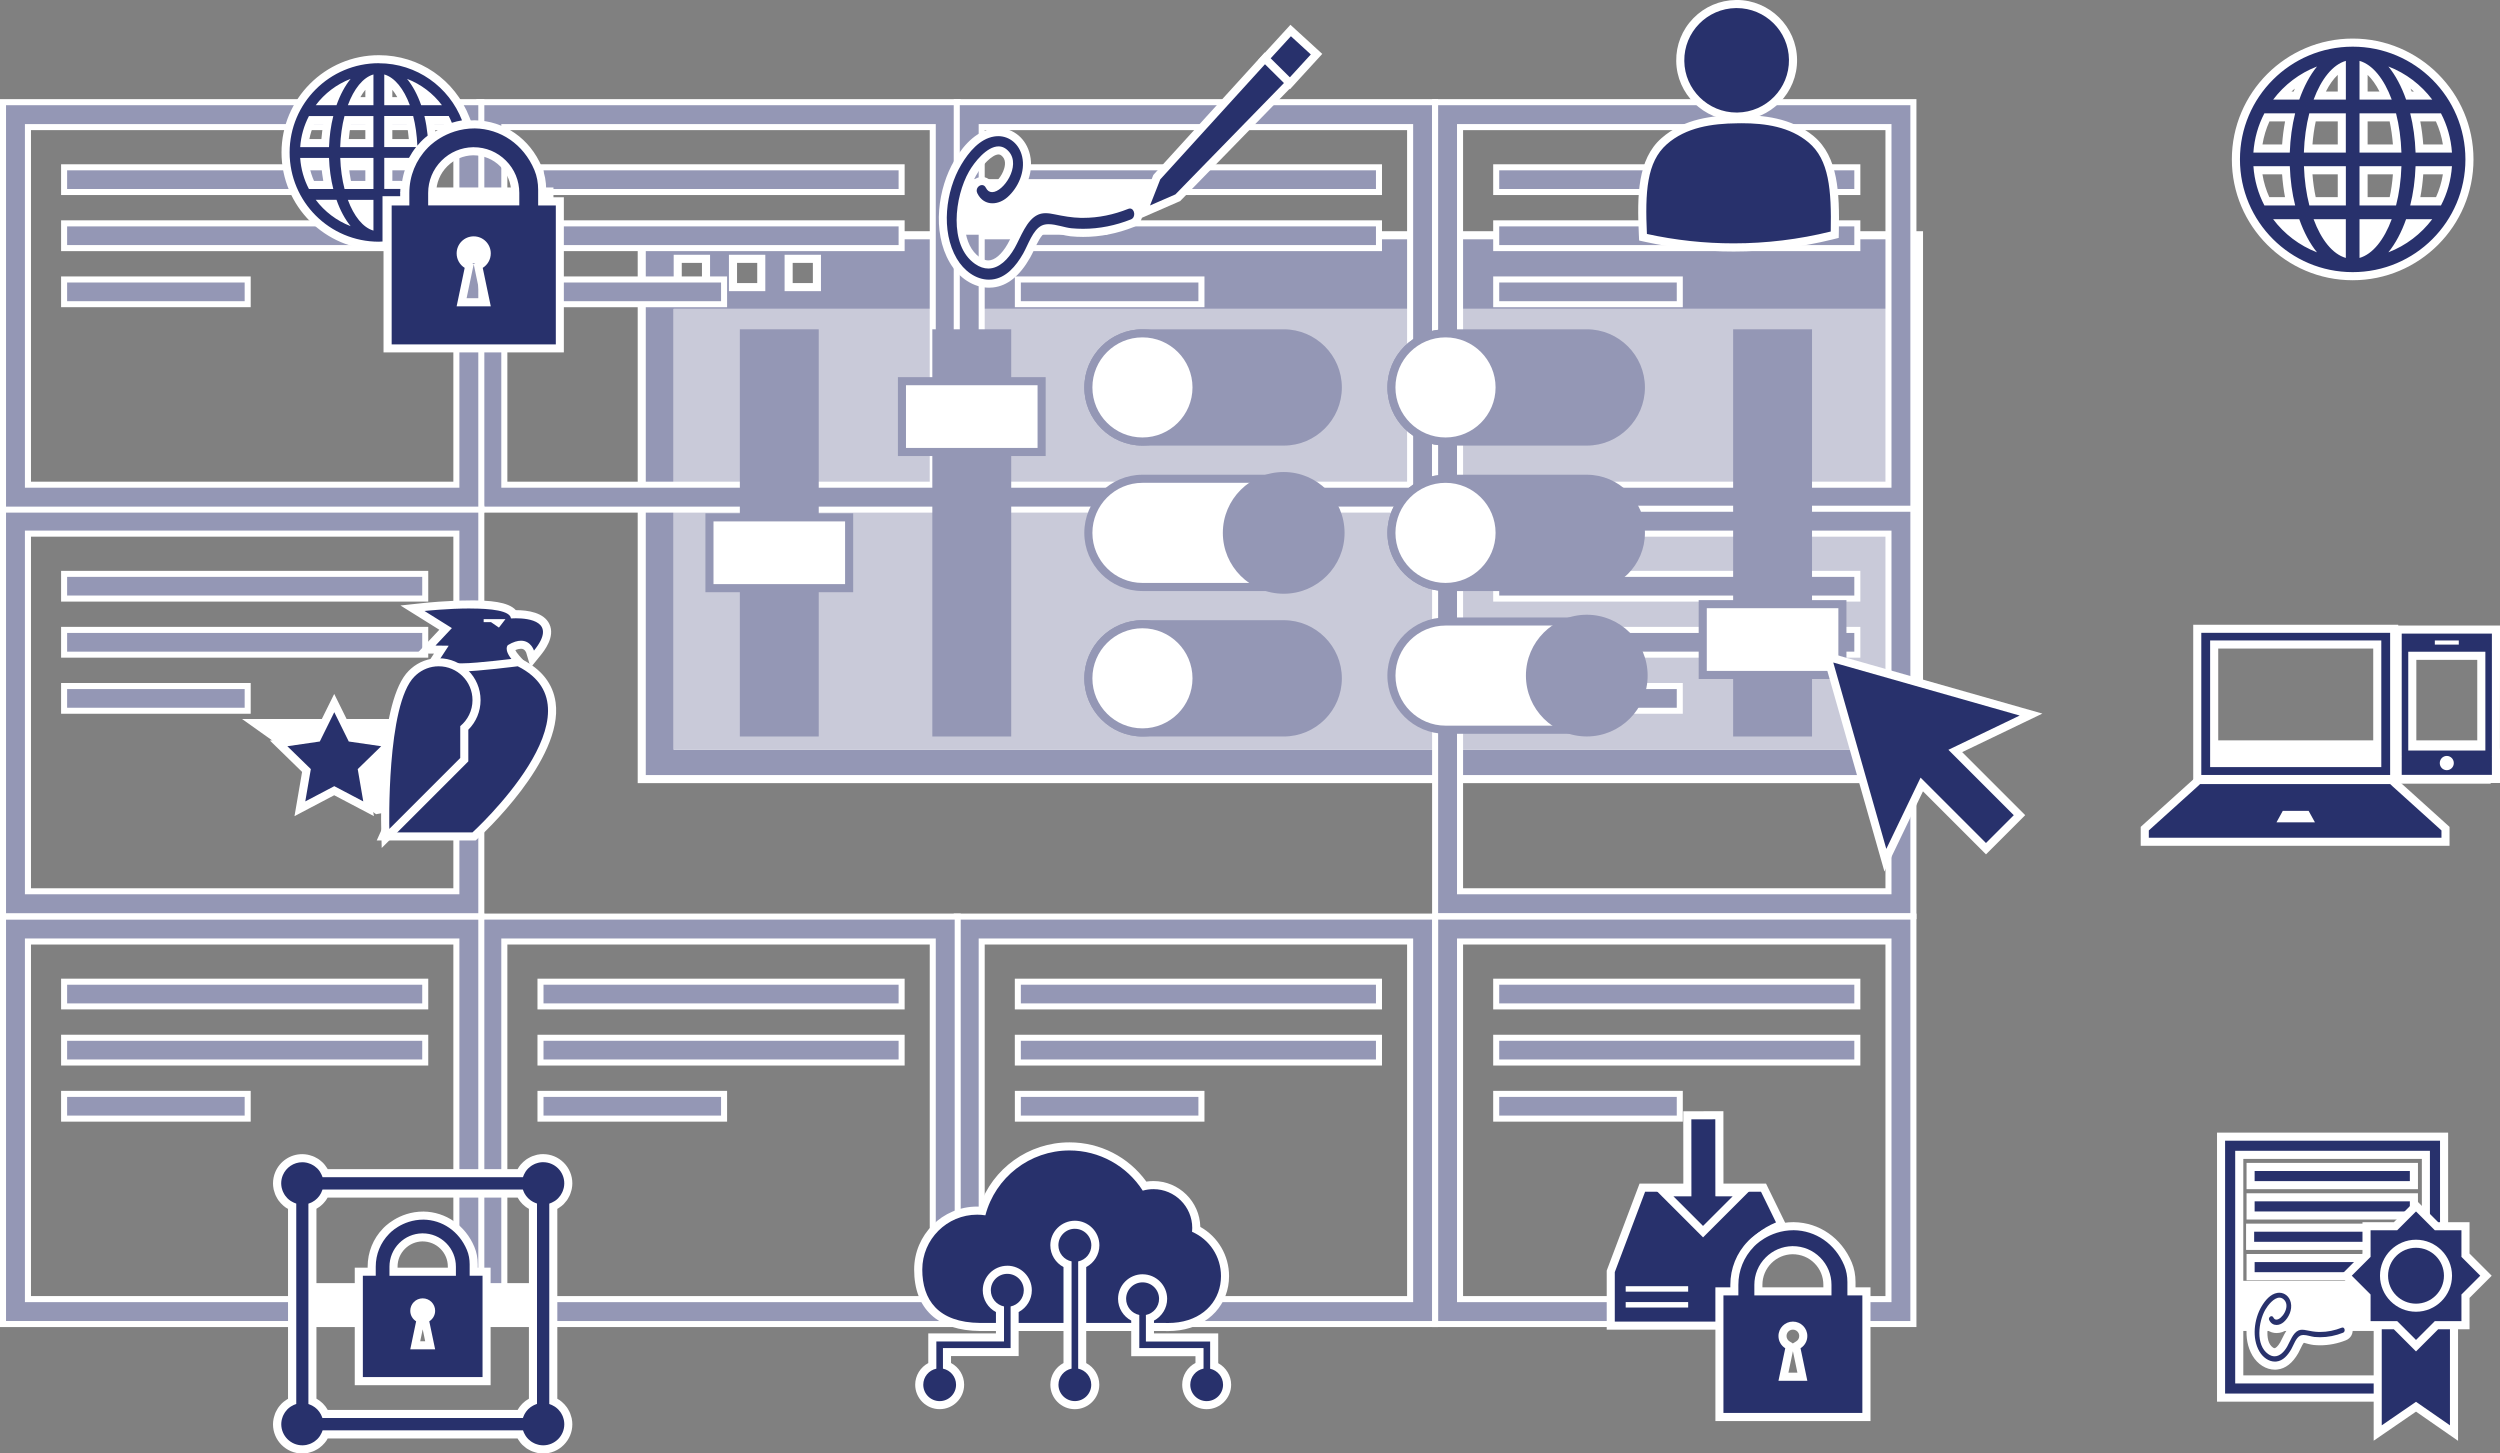 <?xml version="1.0" encoding="UTF-8"?>
<svg id="Layer_1" data-name="Layer 1" xmlns="http://www.w3.org/2000/svg" width="78.371" height="45.562" version="1.1" viewBox="0 0 78.371 45.562">
  <rect x="0" y="0" width="78.371" height="45.562" fill="#808080" stroke="none"/>
  <defs>
    <style>
      .cls-1 {
        fill: #9497b5;
      }

      .cls-1, .cls-2, .cls-3, .cls-4 {
        stroke-width: 0px;
      }

      .cls-2 {
        fill: #28316c;
      }

      .cls-3 {
        fill: #fff;
      }

      .cls-4 {
        fill: #c9cad9;
      }
    </style>
  </defs>
  <g>
    <path class="cls-1" d="M20.117,24.424V7.375h40.04v17.049H20.117ZM59.029,23.377v-13.566H21.246v13.566h37.783ZM25.609,9v-.886h-.886v.886h.886ZM23.864,9v-.886h-.886v.886h.886ZM22.132,9v-.886h-.886v.886h.886Z"/>
    <path class="cls-3" d="M60.03,7.502v16.795H20.244V7.502h39.786M24.596,9.127h1.14v-1.14h-1.14v1.14M22.851,9.127h1.14v-1.14h-1.14v1.14M21.119,9.127h1.14v-1.14h-1.14v1.14M21.119,23.504h38.037v-13.821H21.119v13.821M60.284,7.248H19.991v17.302h40.293V7.248h0ZM24.849,8.241h.633v.633h-.633v-.633h0ZM23.105,8.241h.633v.633h-.633v-.633h0ZM21.372,8.241h.633v.633h-.633v-.633h0ZM21.372,9.937h37.53v13.314H21.372v-13.314h0Z"/>
  </g>
  <g>
    <rect class="cls-4" x="21.246" y="9.81" width="37.783" height="13.566"/>
    <path class="cls-4" d="M58.902,9.937v13.314H21.372v-13.314h37.53M59.156,9.683H21.119v13.821h38.037v-13.821h0Z"/>
  </g>
  <g>
    <g>
      <g>
        <rect class="cls-1" x="16.943" y="5.244" width="11.321" height=".775"/>
        <path class="cls-3" d="M28.17,5.339v.586h-11.132v-.586h11.132M28.359,5.15h-11.51v.964h11.51v-.964h0Z"/>
      </g>
      <g>
        <rect class="cls-1" x="16.943" y="7.002" width="11.321" height=".775"/>
        <path class="cls-3" d="M28.17,7.097v.586h-11.132v-.586h11.132M28.359,6.907h-11.51v.965h11.51v-.965h0Z"/>
      </g>
      <g>
        <rect class="cls-1" x="16.943" y="8.761" width="5.756" height=".775"/>
        <path class="cls-3" d="M22.604,8.856v.586h-5.566v-.586h5.566M22.793,8.666h-5.944v.965h5.944v-.965h0Z"/>
      </g>
      <g>
        <path class="cls-1" d="M15.029,15.976V3.203h14.993v12.773h-14.993ZM29.241,15.195V3.984h-13.431v11.211h13.431Z"/>
        <path class="cls-3" d="M29.928,3.298v12.584h-14.804V3.298h14.804M15.715,15.289h13.62V3.89h-13.62v11.4M30.117,3.108h-15.183v12.962h15.183V3.108h0ZM15.905,4.079h13.241v11.021h-13.241V4.079h0Z"/>
      </g>
    </g>
    <g>
      <g>
        <rect class="cls-1" x="31.908" y="5.244" width="11.321" height=".775"/>
        <path class="cls-3" d="M43.134,5.339v.586h-11.132v-.586h11.132M43.323,5.15h-11.51v.964h11.51v-.964h0Z"/>
      </g>
      <g>
        <rect class="cls-1" x="31.908" y="7.002" width="11.321" height=".775"/>
        <path class="cls-3" d="M43.134,7.097v.586h-11.132v-.586h11.132M43.323,6.907h-11.51v.965h11.51v-.965h0Z"/>
      </g>
      <g>
        <rect class="cls-1" x="31.908" y="8.761" width="5.755" height=".775"/>
        <path class="cls-3" d="M37.568,8.856v.586h-5.566v-.586h5.566M37.758,8.666h-5.944v.964h5.944v-.964h0Z"/>
      </g>
      <g>
        <path class="cls-1" d="M29.993,15.976V3.203h14.993v12.773h-14.993ZM44.205,15.195V3.984h-13.431v11.211h13.431Z"/>
        <path class="cls-3" d="M44.892,3.298v12.584h-14.804V3.298h14.804M30.68,15.289h13.62V3.89h-13.62v11.4M45.081,3.108h-15.183v12.962h15.183V3.108h0ZM30.869,4.079h13.241v11.021h-13.241V4.079h0Z"/>
      </g>
    </g>
    <g>
      <g>
        <rect class="cls-1" x="46.903" y="5.244" width="11.321" height=".775"/>
        <path class="cls-3" d="M58.13,5.339v.586h-11.132v-.586h11.132M58.319,5.15h-11.51v.964h11.51v-.964h0Z"/>
      </g>
      <g>
        <rect class="cls-1" x="46.903" y="7.002" width="11.321" height=".775"/>
        <path class="cls-3" d="M58.13,7.097v.586h-11.132v-.586h11.132M58.319,6.907h-11.51v.965h11.51v-.965h0Z"/>
      </g>
      <g>
        <rect class="cls-1" x="46.903" y="8.761" width="5.756" height=".775"/>
        <path class="cls-3" d="M52.564,8.856v.586h-5.566v-.586h5.566M52.753,8.666h-5.944v.965h5.944v-.965h0Z"/>
      </g>
      <g>
        <path class="cls-1" d="M44.988,15.976V3.203h14.994v12.773h-14.994ZM59.201,15.195V3.984h-13.431v11.211h13.431Z"/>
        <path class="cls-3" d="M59.887,3.298v12.584h-14.804V3.298h14.804M45.675,15.289h13.62V3.89h-13.62v11.4M60.077,3.108h-15.183v12.962h15.183V3.108h0ZM45.865,4.079h13.241v11.021h-13.241V4.079h0Z"/>
      </g>
    </g>
    <g>
      <g>
        <rect class="cls-1" x="46.903" y="17.989" width="11.321" height=".775"/>
        <path class="cls-3" d="M58.13,18.084v.586h-11.132v-.586h11.132M58.319,17.895h-11.51v.964h11.51v-.964h0Z"/>
      </g>
      <g>
        <rect class="cls-1" x="46.903" y="19.747" width="11.321" height=".775"/>
        <path class="cls-3" d="M58.13,19.842v.586h-11.132v-.586h11.132M58.319,19.652h-11.51v.965h11.51v-.965h0Z"/>
      </g>
      <g>
        <rect class="cls-1" x="46.903" y="21.506" width="5.756" height=".775"/>
        <path class="cls-3" d="M52.564,21.601v.586h-5.566v-.586h5.566M52.753,21.411h-5.944v.964h5.944v-.964h0Z"/>
      </g>
      <g>
        <path class="cls-1" d="M44.988,28.721v-12.773h14.994v12.773h-14.994ZM59.201,27.939v-11.21h-13.431v11.21h13.431Z"/>
        <path class="cls-3" d="M59.887,16.043v12.584h-14.804v-12.584h14.804M45.675,28.034h13.62v-11.4h-13.62v11.4M60.077,15.853h-15.183v12.962h15.183v-12.962h0ZM45.865,16.824h13.241v11.021h-13.241v-11.021h0Z"/>
      </g>
    </g>
    <g>
      <g>
        <rect class="cls-1" x="46.903" y="30.775" width="11.321" height=".774"/>
        <path class="cls-3" d="M58.13,30.869v.586h-11.132v-.586h11.132M58.319,30.68h-11.51v.964h11.51v-.964h0Z"/>
      </g>
      <g>
        <rect class="cls-1" x="46.903" y="32.532" width="11.321" height=".775"/>
        <path class="cls-3" d="M58.13,32.627v.586h-11.132v-.586h11.132M58.319,32.438h-11.51v.965h11.51v-.965h0Z"/>
      </g>
      <g>
        <rect class="cls-1" x="46.903" y="34.291" width="5.756" height=".775"/>
        <path class="cls-3" d="M52.564,34.386v.586h-5.566v-.586h5.566M52.753,34.197h-5.944v.965h5.944v-.965h0Z"/>
      </g>
      <g>
        <path class="cls-1" d="M44.988,41.507v-12.773h14.994v12.773h-14.994ZM59.201,40.725v-11.21h-13.431v11.21h13.431Z"/>
        <path class="cls-3" d="M59.887,28.828v12.584h-14.804v-12.584h14.804M45.675,40.82h13.62v-11.4h-13.62v11.4M60.077,28.639h-15.183v12.962h15.183v-12.962h0ZM45.865,29.609h13.241v11.021h-13.241v-11.021h0Z"/>
      </g>
    </g>
    <g>
      <g>
        <rect class="cls-1" x="31.908" y="30.775" width="11.321" height=".774"/>
        <path class="cls-3" d="M43.134,30.869v.586h-11.132v-.586h11.132M43.323,30.68h-11.51v.964h11.51v-.964h0Z"/>
      </g>
      <g>
        <rect class="cls-1" x="31.908" y="32.532" width="11.321" height=".775"/>
        <path class="cls-3" d="M43.134,32.627v.586h-11.132v-.586h11.132M43.323,32.438h-11.51v.965h11.51v-.965h0Z"/>
      </g>
      <g>
        <rect class="cls-1" x="31.908" y="34.291" width="5.755" height=".775"/>
        <path class="cls-3" d="M37.568,34.386v.586h-5.566v-.586h5.566M37.758,34.197h-5.944v.965h5.944v-.965h0Z"/>
      </g>
      <g>
        <path class="cls-1" d="M29.993,41.507v-12.773h14.993v12.773h-14.993ZM44.205,40.725v-11.21h-13.431v11.21h13.431Z"/>
        <path class="cls-3" d="M44.892,28.828v12.584h-14.804v-12.584h14.804M30.68,40.82h13.62v-11.4h-13.62v11.4M45.081,28.639h-15.183v12.962h15.183v-12.962h0ZM30.869,29.609h13.241v11.021h-13.241v-11.021h0Z"/>
      </g>
    </g>
    <g>
      <g>
        <rect class="cls-1" x="16.943" y="30.775" width="11.321" height=".774"/>
        <path class="cls-3" d="M28.17,30.869v.586h-11.132v-.586h11.132M28.359,30.68h-11.51v.964h11.51v-.964h0Z"/>
      </g>
      <g>
        <rect class="cls-1" x="16.943" y="32.532" width="11.321" height=".775"/>
        <path class="cls-3" d="M28.17,32.627v.586h-11.132v-.586h11.132M28.359,32.438h-11.51v.965h11.51v-.965h0Z"/>
      </g>
      <g>
        <rect class="cls-1" x="16.943" y="34.291" width="5.756" height=".775"/>
        <path class="cls-3" d="M22.604,34.386v.586h-5.566v-.586h5.566M22.793,34.197h-5.944v.965h5.944v-.965h0Z"/>
      </g>
      <g>
        <path class="cls-1" d="M15.029,41.507v-12.773h14.993v12.773h-14.993ZM29.241,40.725v-11.21h-13.431v11.21h13.431Z"/>
        <path class="cls-3" d="M29.928,28.828v12.584h-14.804v-12.584h14.804M15.715,40.82h13.62v-11.4h-13.62v11.4M30.117,28.639h-15.183v12.962h15.183v-12.962h0ZM15.905,29.609h13.241v11.021h-13.241v-11.021h0Z"/>
      </g>
    </g>
    <g>
      <g>
        <rect class="cls-1" x="2.009" y="30.775" width="11.321" height=".774"/>
        <path class="cls-3" d="M13.236,30.869v.586H2.104v-.586h11.132M13.425,30.68H1.915v.964h11.51v-.964h0Z"/>
      </g>
      <g>
        <rect class="cls-1" x="2.009" y="32.532" width="11.321" height=".775"/>
        <path class="cls-3" d="M13.236,32.627v.586H2.104v-.586h11.132M13.425,32.438H1.915v.965h11.51v-.965h0Z"/>
      </g>
      <g>
        <rect class="cls-1" x="2.009" y="34.291" width="5.756" height=".775"/>
        <path class="cls-3" d="M7.67,34.386v.586H2.104v-.586h5.566M7.859,34.197H1.915v.965h5.944v-.965h0Z"/>
      </g>
      <g>
        <path class="cls-1" d="M.094,41.507v-12.773h14.994v12.773H.094ZM14.306,40.725v-11.21H.877v11.21h13.43Z"/>
        <path class="cls-3" d="M14.994,28.828v12.584H.189v-12.584h14.804M.781,40.82h13.62v-11.4H.781v11.4M15.183,28.639H0v12.962h15.183v-12.962h0ZM.971,29.609h13.241v11.021H.971v-11.021h0Z"/>
      </g>
    </g>
    <g>
      <g>
        <rect class="cls-1" x="2.009" y="17.989" width="11.321" height=".775"/>
        <path class="cls-3" d="M13.236,18.084v.586H2.104v-.586h11.132M13.425,17.895H1.915v.964h11.51v-.964h0Z"/>
      </g>
      <g>
        <rect class="cls-1" x="2.009" y="19.747" width="11.321" height=".775"/>
        <path class="cls-3" d="M13.236,19.842v.586H2.104v-.586h11.132M13.425,19.652H1.915v.965h11.51v-.965h0Z"/>
      </g>
      <g>
        <rect class="cls-1" x="2.009" y="21.506" width="5.756" height=".775"/>
        <path class="cls-3" d="M7.67,21.601v.586H2.104v-.586h5.566M7.859,21.411H1.915v.964h5.944v-.964h0Z"/>
      </g>
      <g>
        <path class="cls-1" d="M.094,28.721v-12.773h14.994v12.773H.094ZM14.306,27.939v-11.21H.877v11.21h13.43Z"/>
        <path class="cls-3" d="M14.994,16.043v12.584H.189v-12.584h14.804M.781,28.034h13.62v-11.4H.781v11.4M15.183,15.853H0v12.962h15.183v-12.962h0ZM.971,16.824h13.241v11.021H.971v-11.021h0Z"/>
      </g>
    </g>
    <g>
      <g>
        <rect class="cls-1" x="2.009" y="5.244" width="11.321" height=".775"/>
        <path class="cls-3" d="M13.236,5.339v.586H2.104v-.586h11.132M13.425,5.15H1.915v.964h11.51v-.964h0Z"/>
      </g>
      <g>
        <rect class="cls-1" x="2.009" y="7.002" width="11.321" height=".775"/>
        <path class="cls-3" d="M13.236,7.097v.586H2.104v-.586h11.132M13.425,6.907H1.915v.965h11.51v-.965h0Z"/>
      </g>
      <g>
        <rect class="cls-1" x="2.009" y="8.761" width="5.756" height=".775"/>
        <path class="cls-3" d="M7.67,8.856v.586H2.104v-.586h5.566M7.859,8.666H1.915v.964h5.944v-.964h0Z"/>
      </g>
      <g>
        <path class="cls-1" d="M.094,15.976V3.203h14.994v12.773H.094ZM14.306,15.195V3.984H.877v11.211h13.43Z"/>
        <path class="cls-3" d="M14.994,3.298v12.584H.189V3.298h14.804M.781,15.289h13.62V3.89H.781v11.4M15.183,3.108H0v12.962h15.183V3.108h0ZM.971,4.079h13.241v11.021H.971V4.079h0Z"/>
      </g>
    </g>
  </g>
  <path class="cls-1" d="M2.726,20.798"/>
  <path class="cls-1" d="M11.263,34.902"/>
  <polygon class="cls-3" points="72.718 8.244 75.641 8.037 76.95 6.186 70.593 6.186 72.718 8.244"/>
  <rect class="cls-3" x="69.353" y="23.209" width="8.726" height="1.358"/>
  <rect class="cls-3" x="70.098" y="40.151" width="6.421" height="1.572"/>
  <rect class="cls-3" x="9.796" y="40.224" width="7.262" height="1.293"/>
  <polygon class="cls-3" points="30.08 7.359 34.7 7.359 36.918 5.616 30.08 5.616 30.08 7.359"/>
  <polygon class="cls-3" points="13.036 8.244 17.35 8.244 17.35 5.876 9.775 5.876 13.036 8.244"/>
  <polygon class="cls-3" points="11.789 25.524 15.162 24.907 15.162 22.54 7.588 22.54 11.789 25.524"/>
  <g>
    <g>
      <g>
        <rect class="cls-1" x="29.354" y="10.449" width="2.22" height="12.512"/>
        <path class="cls-1" d="M31.447,10.576v12.258h-1.966v-12.258h1.966M31.7,10.323h-2.473v12.765h2.473v-12.765h0Z"/>
      </g>
      <g>
        <rect class="cls-3" x="28.274" y="11.949" width="4.379" height="2.22"/>
        <path class="cls-1" d="M32.526,12.076v1.966h-4.125v-1.966h4.125M32.78,11.823h-4.632v2.473h4.632v-2.473h0Z"/>
      </g>
    </g>
    <g>
      <g>
        <rect class="cls-1" x="54.458" y="10.449" width="2.22" height="12.512"/>
        <path class="cls-1" d="M56.55,10.576v12.258h-1.966v-12.258h1.966M56.804,10.323h-2.473v12.765h2.473v-12.765h0Z"/>
      </g>
      <g>
        <rect class="cls-3" x="53.378" y="18.939" width="4.379" height="2.22"/>
        <path class="cls-1" d="M57.63,19.066v1.966h-4.125v-1.966h4.125M57.883,18.813h-4.632v2.473h4.632v-2.473h0Z"/>
      </g>
    </g>
    <g>
      <g>
        <rect class="cls-1" x="23.32" y="10.449" width="2.22" height="12.512"/>
        <path class="cls-1" d="M25.413,10.576v12.258h-1.966v-12.258h1.966M25.666,10.323h-2.473v12.765h2.473v-12.765h0Z"/>
      </g>
      <g>
        <rect class="cls-3" x="22.24" y="16.219" width="4.379" height="2.22"/>
        <path class="cls-1" d="M26.492,16.345v1.966h-4.125v-1.966h4.125M26.746,16.092h-4.632v2.473h4.632v-2.473h0Z"/>
      </g>
    </g>
    <g>
      <g>
        <g>
          <path class="cls-1" d="M35.814,13.843c-.936,0-1.696-.761-1.696-1.696s.761-1.697,1.696-1.697h4.428c.936,0,1.696.762,1.696,1.697s-.761,1.696-1.696,1.696h-4.428Z"/>
          <path class="cls-1" d="M40.242,10.576c.867,0,1.569.703,1.569,1.569s-.703,1.569-1.569,1.569h-4.428c-.867,0-1.569-.703-1.569-1.569s.703-1.569,1.569-1.569h4.428M40.242,10.323h-4.428c-1.005,0-1.823.818-1.823,1.823s.818,1.823,1.823,1.823h4.428c1.005,0,1.823-.818,1.823-1.823s-.818-1.823-1.823-1.823h0Z"/>
        </g>
        <g>
          <path class="cls-3" d="M35.814,13.843c-.936,0-1.696-.761-1.696-1.696s.761-1.697,1.696-1.697,1.696.762,1.696,1.697-.761,1.696-1.696,1.696Z"/>
          <path class="cls-1" d="M35.814,10.576c.867,0,1.569.703,1.569,1.569s-.703,1.569-1.569,1.569-1.569-.703-1.569-1.569.703-1.569,1.569-1.569M35.814,10.323c-1.005,0-1.823.818-1.823,1.823s.818,1.823,1.823,1.823,1.823-.818,1.823-1.823-.818-1.823-1.823-1.823h0Z"/>
        </g>
      </g>
      <g>
        <g>
          <path class="cls-1" d="M35.814,22.961c-.936,0-1.696-.761-1.696-1.696s.761-1.696,1.696-1.696h4.428c.936,0,1.696.761,1.696,1.696s-.761,1.696-1.696,1.696h-4.428Z"/>
          <path class="cls-1" d="M40.242,19.695c.867,0,1.569.703,1.569,1.569s-.703,1.569-1.569,1.569h-4.428c-.867,0-1.569-.703-1.569-1.569s.703-1.569,1.569-1.569h4.428M40.242,19.442h-4.428c-1.005,0-1.823.818-1.823,1.823s.818,1.823,1.823,1.823h4.428c1.005,0,1.823-.818,1.823-1.823s-.818-1.823-1.823-1.823h0Z"/>
        </g>
        <g>
          <circle class="cls-3" cx="35.814" cy="21.264" r="1.696"/>
          <path class="cls-1" d="M35.814,19.695c.867,0,1.569.703,1.569,1.569s-.703,1.569-1.569,1.569-1.569-.703-1.569-1.569.703-1.569,1.569-1.569M35.814,19.442c-1.005,0-1.823.818-1.823,1.823s.818,1.823,1.823,1.823,1.823-.818,1.823-1.823-.818-1.823-1.823-1.823h0Z"/>
        </g>
      </g>
      <g>
        <g>
          <path class="cls-3" d="M35.814,18.401c-.936,0-1.696-.761-1.696-1.696s.761-1.696,1.696-1.696h4.428c.936,0,1.696.761,1.696,1.696s-.761,1.696-1.696,1.696h-4.428Z"/>
          <path class="cls-1" d="M40.242,15.136c.867,0,1.569.703,1.569,1.569s-.703,1.569-1.569,1.569h-4.428c-.867,0-1.569-.703-1.569-1.569s.703-1.569,1.569-1.569h4.428M40.242,14.882h-4.428c-1.005,0-1.823.818-1.823,1.823s.818,1.823,1.823,1.823h4.428c1.005,0,1.823-.818,1.823-1.823s-.818-1.823-1.823-1.823h0Z"/>
        </g>
        <g>
          <path class="cls-1" d="M40.242,18.487c-.982,0-1.781-.8-1.781-1.782s.799-1.781,1.781-1.781,1.781.799,1.781,1.781-.799,1.782-1.781,1.782Z"/>
          <path class="cls-1" d="M40.242,15.051c.914,0,1.655.741,1.655,1.655s-.741,1.655-1.655,1.655-1.655-.741-1.655-1.655.741-1.655,1.655-1.655M40.242,14.797c-1.052,0-1.908.856-1.908,1.908s.856,1.908,1.908,1.908,1.908-.856,1.908-1.908-.856-1.908-1.908-1.908h0Z"/>
        </g>
      </g>
    </g>
    <g>
      <g>
        <g>
          <path class="cls-1" d="M45.314,13.843c-.936,0-1.696-.761-1.696-1.696s.761-1.697,1.696-1.697h4.429c.936,0,1.696.762,1.696,1.697s-.761,1.696-1.696,1.696h-4.429Z"/>
          <path class="cls-1" d="M49.743,10.576c.867,0,1.569.703,1.569,1.569s-.703,1.569-1.569,1.569h-4.428c-.867,0-1.569-.703-1.569-1.569s.703-1.569,1.569-1.569h4.428M49.743,10.323h-4.428c-1.005,0-1.823.818-1.823,1.823s.818,1.823,1.823,1.823h4.428c1.005,0,1.823-.818,1.823-1.823s-.818-1.823-1.823-1.823h0Z"/>
        </g>
        <g>
          <path class="cls-3" d="M45.314,13.843c-.936,0-1.696-.761-1.696-1.696s.761-1.697,1.696-1.697,1.697.762,1.697,1.697-.762,1.696-1.697,1.696Z"/>
          <path class="cls-1" d="M45.315,10.576c.867,0,1.569.703,1.569,1.569s-.703,1.569-1.569,1.569-1.57-.703-1.57-1.569.703-1.569,1.57-1.569M45.315,10.323c-1.005,0-1.823.818-1.823,1.823s.818,1.823,1.823,1.823,1.823-.818,1.823-1.823-.818-1.823-1.823-1.823h0Z"/>
        </g>
      </g>
      <g>
        <g>
          <path class="cls-1" d="M45.314,18.401c-.936,0-1.696-.761-1.696-1.696s.761-1.696,1.696-1.696h4.429c.936,0,1.696.761,1.696,1.696s-.761,1.696-1.696,1.696h-4.429Z"/>
          <path class="cls-1" d="M49.743,15.136c.867,0,1.569.703,1.569,1.569s-.703,1.569-1.569,1.569h-4.428c-.867,0-1.569-.703-1.569-1.569s.703-1.569,1.569-1.569h4.428M49.743,14.882h-4.428c-1.005,0-1.823.818-1.823,1.823s.818,1.823,1.823,1.823h4.428c1.005,0,1.823-.818,1.823-1.823s-.818-1.823-1.823-1.823h0Z"/>
        </g>
        <g>
          <path class="cls-3" d="M45.314,18.401c-.936,0-1.696-.761-1.696-1.696s.761-1.696,1.696-1.696,1.697.761,1.697,1.696-.762,1.696-1.697,1.696Z"/>
          <path class="cls-1" d="M45.315,15.136c.867,0,1.569.703,1.569,1.569s-.703,1.569-1.569,1.569-1.57-.703-1.57-1.569.703-1.569,1.57-1.569M45.315,14.882c-1.005,0-1.823.818-1.823,1.823s.818,1.823,1.823,1.823,1.823-.818,1.823-1.823-.818-1.823-1.823-1.823h0Z"/>
        </g>
      </g>
      <g>
        <g>
          <path class="cls-3" d="M45.314,22.876c-.936,0-1.696-.761-1.696-1.696s.761-1.696,1.696-1.696h4.429c.936,0,1.696.761,1.696,1.696s-.761,1.696-1.696,1.696h-4.429Z"/>
          <path class="cls-1" d="M49.743,19.61c.867,0,1.569.703,1.569,1.569s-.703,1.569-1.569,1.569h-4.428c-.867,0-1.569-.703-1.569-1.569s.703-1.569,1.569-1.569h4.428M49.743,19.357h-4.428c-1.005,0-1.823.818-1.823,1.823s.818,1.823,1.823,1.823h4.428c1.005,0,1.823-.818,1.823-1.823s-.818-1.823-1.823-1.823h0Z"/>
        </g>
        <g>
          <path class="cls-1" d="M49.743,22.961c-.982,0-1.782-.799-1.782-1.781s.8-1.781,1.782-1.781,1.781.799,1.781,1.781-.799,1.781-1.781,1.781Z"/>
          <path class="cls-1" d="M49.743,19.525c.914,0,1.655.741,1.655,1.655s-.741,1.655-1.655,1.655-1.655-.741-1.655-1.655.741-1.655,1.655-1.655M49.743,19.271c-1.052,0-1.908.856-1.908,1.908s.856,1.908,1.908,1.908,1.908-.856,1.908-1.908-.856-1.908-1.908-1.908h0Z"/>
        </g>
      </g>
    </g>
    <g>
      <polygon class="cls-2" points="57.288 20.584 63.671 22.4 61.295 23.541 63.307 25.553 62.258 26.604 60.246 24.591 59.104 26.966 57.288 20.584"/>
      <path class="cls-3" d="M57.473,20.769l5.841,1.662-2.235,1.074,2.05,2.05-.433.433-.006.006-.433.433-2.05-2.05-1.074,2.235-1.662-5.841M57.104,20.4l.125.438,1.662,5.841.183.643.289-.602.919-1.913,1.797,1.797.179.179.179-.179.433-.433.438-.438.179-.179-.179-.179-1.797-1.797,1.913-.919.602-.289-.643-.183-5.841-1.662-.438-.125h0Z"/>
    </g>
  </g>
  <g>
    <g>
      <g>
        <path class="cls-2" d="M50.493,41.556v-1.678l.991-2.647h3.799l.565,1.156-.126.051c-.455.186-.708.465-.71.468-.271.277-.452.62-.532.999-.03.146-.046.29-.046.43v.127l-.127.067h-.389v1.027h-3.426Z"/>
        <path class="cls-3" d="M55.204,37.358l.471.963c-.473.193-.743.485-.759.503-.283.291-.475.657-.559,1.055-.031.148-.049.301-.049.456v.068h-.516v1.027h-3.171v-1.551l.951-2.521h3.632M50.963,40.492h1.958v-.171h-1.958v.171M50.963,40.988h1.958v-.171h-1.958v.171M55.362,37.104h-3.965l-.062.164-.951,2.521-.016.043v1.851h3.678v-1.027h.516v-.321c0-.131.015-.267.043-.403.075-.355.245-.676.493-.93.01-.011.25-.272.673-.445l.251-.102-.119-.244-.471-.963-.069-.142h0Z"/>
      </g>
      <g>
        <polygon class="cls-2" points="52.154 37.376 52.897 37.376 52.895 34.964 53.899 34.961 53.901 37.376 54.62 37.378 53.387 38.609 52.154 37.376"/>
        <path class="cls-3" d="M53.772,35.088l.002,2.414.541.002-.928.927-.928-.928h.564s-.002-2.413-.002-2.413l.751-.002M54.026,34.834h-.254s-.751.003-.751.003h-.253s0,.254,0,.254l.002,2.159h-.31s-.612,0-.612,0l.433.433.928.928.179.179.179-.179.928-.927.431-.431-.609-.002h-.289s-.002-2.162-.002-2.162v-.254h0Z"/>
      </g>
      <g>
        <path class="cls-2" d="M53.9,44.422v-3.94h.469v-.204c0-.481.185-.937.521-1.281.016-.019.501-.558,1.342-.558.747.012,1.398.465,1.7,1.183.072.172.109.364.109.571v.289h.468v3.94h-4.608ZM56.501,43.158l-.199-.953.075-.047c.097-.061.153-.163.153-.276,0-.18-.146-.325-.325-.325s-.326.146-.326.325c0,.112.058.216.153.276l.074.047-.198.953h.593ZM57.287,40.481v-.204c0-.29-.112-.563-.317-.768-.204-.205-.477-.317-.766-.317l-.02-.128.002.127c-.28.005-.545.118-.745.318-.206.204-.318.477-.318.768v.204h2.164Z"/>
        <path class="cls-3" d="M56.232,38.565c.679.011,1.292.415,1.582,1.104.069.165.099.344.099.523v.416h.469v3.686h-4.355v-3.686h.468v-.331c0-.449.172-.872.485-1.194,0,0,.458-.518,1.251-.518M54.996,40.608h2.418v-.331c0-.324-.125-.628-.355-.857-.229-.229-.532-.355-.856-.355h-.002c-.005,0-.011,0-.017,0-.315.006-.61.132-.833.355-.229.229-.355.534-.355.858v.331M55.752,43.285h.905l-.213-1.02c.128-.08.213-.221.213-.383,0-.25-.203-.452-.452-.452s-.453.202-.453.452c0,.162.085.304.213.383l-.213,1.02M56.234,38.312h-.002c-.897,0-1.42.579-1.441.604-.351.36-.548.847-.548,1.362v.078h-.468v4.193h4.862v-4.193h-.469v-.163c0-.224-.04-.433-.119-.621-.322-.764-1.016-1.247-1.812-1.259h-.002ZM55.249,40.355v-.078c0-.256.1-.497.281-.678.176-.176.41-.276.659-.281.269,0,.51.1.69.281.181.181.281.422.28.678v.078h-1.911ZM56.204,42.116l-.105-.066c-.059-.037-.094-.1-.094-.169,0-.11.089-.199.199-.199s.199.089.199.199c0,.069-.035.132-.094.168l-.106.066h0ZM56.064,43.031l.141-.674.141.674h-.281Z"/>
      </g>
    </g>
    <g>
      <g>
        <polygon class="cls-2" points="10.478 24.788 9.401 25.354 9.606 24.154 8.734 23.305 9.939 23.129 10.478 22.038 11.016 23.129 12.221 23.305 11.349 24.154 11.555 25.354 10.478 24.788"/>
        <path class="cls-3" d="M10.478,22.324l.455.921,1.017.148-.736.717.174,1.013-.909-.478-.909.478.174-1.013-.736-.717,1.017-.148.455-.921M10.478,21.751l-.227.46-.396.802-.885.129-.508.074.368.358.64.624-.151.881-.087.506.454-.239.791-.416.791.416.454.239-.087-.506-.151-.881.64-.624.368-.358-.508-.074-.885-.129-.396-.802-.227-.46h0Z"/>
      </g>
      <g>
        <g>
          <path class="cls-2" d="M14.537,21.083c-.105,0-.4-.021-.854-.208l-.142-.059.295-.448-.473-.006.606-.645-1.038-.649.364-.039c.008,0,.748-.079,1.449-.079.803,0,1.234.096,1.36.307.02,0,.041,0,.064,0,.349,0,.794.063.937.362.106.224.019.504-.268.858l-.149.185-.07-.229c-.007-.022-.074-.22-.284-.22-.098,0-.214.039-.346.118h0c.014,0,.015.107.194.311l.129.146-.185.06c-.025.008-.617.194-1.557.235h-.034Z"/>
          <path class="cls-3" d="M14.745,19.076c.637,0,1.25.065,1.272.311,0,0,.061-.005.152-.005.386,0,1.319.089.57,1.014,0,0-.091-.311-.406-.311-.108,0-.243.037-.41.136,0,0-.161.136.165.504,0,0-.59.19-1.524.229,0,0-.01,0-.03,0-.088,0-.366-.017-.804-.198l.336-.514-.415-.005.515-.547-.859-.537s.732-.079,1.436-.079M15.162,19.502h.229l.25.172.204-.265h-.683v.093M14.745,18.823s0,0,0,0c-.709,0-1.432.077-1.463.08l-.729.078.622.388.597.373-.303.322-.395.42.53.006-.083.127-.168.256.283.117c.473.196.787.217.9.217h.011l.04-.002c.946-.04,1.555-.232,1.58-.24l.369-.119-.257-.29c-.072-.081-.107-.139-.124-.176.076-.033.14-.043.18-.043.124,0,.162.127.163.129l.136.464.304-.376c.118-.146.476-.589.284-.992-.171-.359-.666-.435-1.051-.435h-.001c-.235-.265-.837-.306-1.423-.306h0Z"/>
        </g>
        <g>
          <path class="cls-2" d="M12.005,26.22l2.384-5.302h.085c.483,0,1.729-.156,1.742-.158.663.309,1,.734,1.075,1.279.238,1.73-2.286,4.05-2.394,4.147l-.036.033h-2.856Z"/>
          <path class="cls-3" d="M16.231,20.887c2.775,1.391-1.419,5.207-1.419,5.207h-2.611l2.268-5.047c.011,0,.023,0,.035,0,.464,0,1.727-.16,1.727-.16M16.276,20.626l-.076.01c-.012.002-1.253.158-1.695.158h-.164l-.102.149-2.268,5.047-.161.357h3.101l.073-.066c.11-.1,2.681-2.463,2.434-4.258-.081-.588-.442-1.047-1.072-1.362l-.069-.035h0Z"/>
        </g>
        <g>
          <path class="cls-2" d="M12.077,25.988c-.004-.161-.087-3.968.829-4.872l.033-.025.113-.066c.136-.159.413-.265.699-.265.654,0,1.188.533,1.188,1.188,0,.334-.14.648-.385.874v.94l-2.47,2.522-.008-.296Z"/>
          <path class="cls-3" d="M13.752,20.887c.585,0,1.06.475,1.06,1.06,0,.329-.15.622-.384.816v.999l-2.223,2.223s-.097-3.902.791-4.78c.015-.015.031-.03.047-.044.004-.003.007-.007.01-.01,0,0,.001,0,.002-.001.187-.163.43-.263.698-.263M13.752,20.633c-.318,0-.625.116-.865.326l-.073.069c-.936.925-.873,4.553-.863,4.964l.015.591.418-.418,2.223-2.223.074-.074v-.992c.246-.245.384-.577.384-.928,0-.724-.589-1.313-1.313-1.313h0Z"/>
        </g>
      </g>
    </g>
    <g>
      <g>
        <path class="cls-2" d="M30.727,41.598c-1.253-.011-1.943-.649-1.943-1.801,0-1.019.829-1.848,1.848-1.848.054,0,.109.003.165.008.363-1.195,1.47-2.021,2.729-2.021.948,0,1.821.463,2.355,1.243.092-.02.186-.03.278-.03.741,0,1.344.604,1.344,1.345,0,.014,0,.028,0,.042.551.276.901.843.901,1.467,0,.813-.58,1.445-1.442,1.571-.111.017-.228.025-.35.025l-5.884-.002Z"/>
        <path class="cls-3" d="M33.525,36.065c.933,0,1.799.479,2.298,1.26.109-.031.221-.047.335-.047.671,0,1.217.546,1.217,1.217,0,.04-.002.08-.006.12.549.239.907.778.907,1.389,0,.719-.487,1.323-1.333,1.447-.105.015-.215.023-.331.023-.036,0-.072,0-.109-.002h-3.303c-.32,0-.578,0-.717,0-.141,0-.277,0-.407,0h-.994c-.22,0-.352,0-.354,0-1.332-.011-1.816-.733-1.816-1.673,0-.949.772-1.721,1.721-1.721.085,0,.171.007.257.02.311-1.189,1.391-2.033,2.637-2.033M33.525,35.811c-1.281,0-2.411.818-2.82,2.014-.025-.001-.05-.001-.074-.001-1.089,0-1.974.886-1.974,1.974,0,1.232.734,1.916,2.068,1.927,0,0,.133,0,.356,0h1.19s.211,0,.211,0h.717s.994,0,.994,0h2.309c.03.001.07.002.109.002.129,0,.251-.009.368-.026.927-.136,1.55-.818,1.55-1.698,0-.645-.348-1.233-.901-1.542-.018-.795-.671-1.437-1.47-1.437-.074,0-.148.006-.222.017-.56-.773-1.449-1.23-2.411-1.23h0Z"/>
      </g>
      <g>
        <path class="cls-2" d="M33.695,44.05c-.354,0-.641-.288-.641-.642,0-.267.168-.504.411-.598v-3.173c-.243-.093-.412-.33-.412-.6,0-.354.288-.644.643-.644s.644.289.644.644c0,.27-.169.507-.413.6v3.174c.242.094.409.331.409.597,0,.354-.287.642-.641.642Z"/>
        <path class="cls-3" d="M33.696,38.521c.285,0,.516.231.516.516,0,.25-.177.458-.413.506v3.362c.234.048.41.255.41.503,0,.284-.23.514-.514.514s-.514-.23-.514-.514c0-.249.177-.456.411-.504h0v-3.362c-.236-.048-.413-.256-.413-.506,0-.285.231-.516.516-.516M33.696,38.268c-.424,0-.77.345-.77.77,0,.291.165.551.413.682v3.009c-.247.13-.412.39-.412.68,0,.423.344.767.767.767s.767-.344.767-.767c0-.289-.164-.548-.41-.678v-3.011c.248-.13.413-.391.413-.682,0-.424-.345-.77-.769-.77h0Z"/>
      </g>
      <g>
        <path class="cls-2" d="M37.828,44.05c-.354,0-.641-.288-.641-.642,0-.269.17-.507.416-.6v-.422h-2.014v-1.07c-.244-.094-.413-.332-.413-.601,0-.354.288-.643.643-.643s.644.288.644.643c0,.269-.169.507-.413.601v.61h2.015v.887c.239.096.405.331.405.595,0,.354-.288.642-.642.642Z"/>
        <path class="cls-3" d="M35.819,40.2c.285,0,.516.231.516.516,0,.25-.177.458-.413.506v.832h2.014v.854c.231.05.405.255.405.501,0,.284-.23.514-.514.514s-.514-.23-.514-.514c0-.249.177-.456.411-.504h.005v-.645h-2.014v-1.038c-.236-.048-.413-.256-.413-.506,0-.285.231-.516.516-.516M35.819,39.946c-.424,0-.77.345-.77.77,0,.291.165.552.413.682v1.116h2.014v.213c-.25.129-.416.39-.416.682,0,.423.344.767.767.767s.767-.344.767-.767c0-.286-.162-.544-.405-.675v-.933h-2.014v-.402c.248-.13.413-.391.413-.682,0-.424-.345-.77-.77-.77h0Z"/>
      </g>
      <g>
        <path class="cls-2" d="M29.458,44.05c-.354,0-.641-.288-.641-.642,0-.266.167-.503.409-.597v-.886h2.121v-.876c-.244-.094-.412-.332-.412-.601,0-.354.288-.644.643-.644s.644.289.644.644c0,.269-.169.507-.413.601v1.336h-2.121v.425c.243.094.411.33.411.598,0,.354-.287.642-.641.642Z"/>
        <path class="cls-3" d="M31.578,39.933c.285,0,.516.231.516.516,0,.25-.177.458-.413.506v1.304h-2.121v.646h0c.235.048.411.255.411.504,0,.284-.23.514-.514.514s-.514-.23-.514-.514c0-.248.176-.455.41-.503v-.853h2.121v-1.098c-.236-.048-.413-.256-.413-.506,0-.285.231-.516.516-.516M31.578,39.679c-.424,0-.77.345-.77.77,0,.291.165.552.413.682v.668h-2.121v.931c-.246.13-.41.39-.41.678,0,.423.344.767.767.767s.767-.344.767-.767c0-.29-.164-.55-.411-.68v-.217s1.867,0,1.867,0h.253v-1.381c.248-.13.413-.391.413-.682,0-.424-.345-.77-.77-.77h0Z"/>
      </g>
    </g>
    <g>
      <path class="cls-2" d="M73.754,8.658c-2.02,0-3.662-1.643-3.662-3.661s1.643-3.661,3.661-3.661,3.661,1.643,3.661,3.661-1.642,3.661-3.66,3.661ZM72.715,6.998c.188.438.433.752.697.899v-.899h-.697ZM74.094,7.897c.265-.147.51-.462.697-.899h-.697v.899ZM75.516,6.998c-.081.218-.174.418-.277.598.276-.158.525-.359.739-.598h-.462ZM71.527,6.998c.214.237.463.439.739.598-.104-.18-.195-.38-.277-.598h-.462ZM76.442,6.315c.151-.308.246-.635.284-.977h-.881c-.018.339-.061.666-.129.977h.726ZM75.012,6.315c.072-.306.118-.633.137-.977h-1.055v.977h.918ZM73.412,6.315v-.977h-1.055c.018.342.063.669.137.977h.918ZM71.789,6.315c-.068-.313-.111-.641-.129-.977h-.881c.039.344.134.671.285.977h.725ZM76.726,4.656c-.038-.341-.133-.669-.284-.978h-.726c.068.311.111.639.129.978h.881ZM75.149,4.656c-.019-.343-.064-.671-.137-.978h-.918v.978h1.055ZM73.412,4.656v-.978h-.918c-.073.309-.119.637-.137.978h1.055ZM71.66,4.656c.018-.336.061-.664.129-.978h-.725c-.151.307-.246.635-.285.978h.881ZM75.978,2.996c-.214-.238-.464-.439-.739-.598.104.18.196.38.277.598h.462ZM74.792,2.996c-.188-.438-.433-.752-.697-.898v.898h.697ZM73.412,2.996v-.898c-.264.146-.509.461-.697.898h.697ZM71.989,2.996c.081-.218.175-.418.278-.598-.276.158-.526.359-.74.598h.462Z"/>
      <path class="cls-3" d="M73.753,1.463s0,0,0,0c1.952,0,3.534,1.582,3.534,3.534s-1.582,3.534-3.534,3.534c0,0,0,0,0,0,0,0,0,0,0,0-1.952,0-3.534-1.582-3.534-3.534s1.582-3.534,3.534-3.534c0,0,0,0,0,0M73.967,3.123h1.01c-.239-.647-.598-1.097-1.01-1.215v1.215M72.528,3.123h1.011v-1.215c-.412.118-.771.568-1.011,1.215M75.427,3.123h.82c-.349-.464-.824-.827-1.375-1.039.223.274.412.629.556,1.039M71.259,3.123h.82c.144-.41.333-.765.556-1.039-.551.212-1.026.575-1.375,1.039M75.724,4.783h1.141c-.03-.442-.15-.858-.345-1.231h-.964c.095.38.153.794.168,1.231M73.967,4.783h1.314c-.015-.442-.074-.858-.169-1.231h-1.145v1.231M72.224,4.783h1.314v-1.231h-1.145c-.096.372-.155.789-.17,1.231M70.64,4.783h1.141c.015-.436.073-.851.168-1.231h-.964c-.195.372-.315.789-.345,1.231M75.556,6.442h.964c.195-.372.315-.789.345-1.231h-1.141c-.015.436-.073.851-.168,1.231M73.967,6.442h1.145c.096-.372.155-.789.169-1.231h-1.314v1.231M72.394,6.442h1.145v-1.231h-1.314c.015.442.074.858.17,1.231M70.986,6.442h.964c-.095-.38-.153-.794-.168-1.231h-1.141c.03.442.15.858.345,1.231M74.872,7.91c.551-.212,1.026-.575,1.375-1.039h-.82c-.144.41-.333.765-.556,1.039M73.967,8.086c.412-.118.771-.568,1.01-1.215h-1.01v1.215M73.538,8.086v-1.215h-1.011c.239.647.598,1.097,1.011,1.215M72.634,7.91c-.223-.274-.412-.629-.556-1.039h-.82c.349.464.824.827,1.375,1.039M73.753,1.209c-2.089,0-3.788,1.699-3.788,3.788s1.699,3.788,3.787,3.788c2.089,0,3.788-1.699,3.788-3.788s-1.699-3.788-3.787-3.788h0ZM72.913,2.87c.111-.22.237-.397.372-.523v.523h-.372ZM74.221,2.87v-.523c.134.126.26.303.372.523h-.372ZM75.604,2.87c-.012-.031-.025-.062-.038-.093.037.03.073.061.108.093h-.07ZM71.832,2.87c.035-.032.071-.063.108-.093-.013.031-.026.062-.038.093h-.07ZM75.872,3.805h.49c.105.23.179.472.219.724h-.616c-.017-.248-.049-.49-.093-.724h0ZM74.221,3.805h.69c.049.231.084.473.103.724h-.793v-.724h0ZM72.595,3.805h.69v.724h-.793c.019-.251.053-.494.103-.724h0ZM71.144,3.805h.49c-.045.234-.076.476-.093.724h-.616c.041-.252.114-.494.219-.724h0ZM75.965,5.465h.616c-.041.252-.114.494-.219.724h-.49c.045-.234.076-.476.093-.724h0ZM74.221,5.465h.793c-.019.251-.053.493-.103.724h-.69v-.724h0ZM72.492,5.465h.793v.724h-.69c-.049-.23-.084-.473-.103-.724h0ZM70.924,5.465h.616c.017.248.049.49.093.724h-.49c-.105-.23-.179-.472-.219-.724h0ZM75.604,7.125h.07c-.035.032-.071.063-.108.093.013-.031.025-.062.038-.093h0ZM74.221,7.125h.372c-.111.22-.237.397-.372.523v-.523h0ZM72.913,7.125h.372v.523c-.134-.126-.26-.303-.372-.523h0ZM71.832,7.125h.07c.012.031.025.062.038.093-.037-.03-.073-.061-.108-.093h0Z"/>
    </g>
    <g>
      <g>
        <path class="cls-2" d="M75.163,24.419v-4.684h3.081v4.684h-3.081ZM76.704,23.823c-.052,0-.093.044-.093.098s.041.096.093.096.093-.043.093-.096c0-.054-.041-.098-.093-.098ZM77.785,23.401v-2.843s-2.163,0-2.163,0v2.843h2.163Z"/>
        <path class="cls-3" d="M78.117,19.862v.569h-.002c0,.007.002.014.002.022v3.248c0,.007-.002.014-.002.021h.002v.569h-2.827v-.569h.002c0-.007-.002-.014-.002-.021v-3.248c0-.007.002-.014.002-.022h-.002v-.569h2.827M76.328,20.208h.751v-.13h-.751v.13M75.495,23.528h2.417v-.218s0-.002,0-.003v-2.654s0-.002,0-.003v-.219h-2.417v3.097M76.703,24.144c.122,0,.22-.1.22-.223s-.098-.224-.22-.224-.22.1-.22.224.098.223.22.223M78.371,19.609h-3.334v1.076h.002l-.002,3.017h0v.021s0,.569,0,.569v.253h3.334v-1.076h-.002l.002-3.016h0s0-.022,0-.022v-.822h0ZM75.748,20.685h1.91v2.59s-1.91,0-1.91,0v-2.59h0Z"/>
      </g>
      <g>
        <g>
          <path class="cls-2" d="M68.88,24.422v-4.711h6.175v4.711h-6.175ZM74.523,23.921v-3.716h-5.111v3.716h5.111Z"/>
          <path class="cls-3" d="M74.927,19.838v4.456h-5.92v-4.456h5.92M69.284,24.047h5.366v-3.97h-5.366v3.97M75.181,19.585h-6.427v4.963h6.427v-4.963h0ZM69.538,20.331h4.859v3.463h-4.859v-3.463h0Z"/>
        </g>
        <g>
          <path class="cls-2" d="M67.234,26.388v-.412l1.614-1.456.12-.068h6.01l.108.104,1.576,1.421v.412h-9.429ZM72.354,25.651l-.058-.104h-.661l-.058.104h.776Z"/>
          <path class="cls-3" d="M74.928,24.579l.072.068,1.536,1.386v.228h-9.174v-.228l1.536-1.386.072-.068h5.959M71.363,25.778h1.206l-.049-.089s0,0,0-.001c-.001-.002-.004-.007-.006-.01l-.142-.258h-.811l-.197.359M75.029,24.326h-6.16l-.073.069-.072.068-1.532,1.382-.084.076v.594h9.681v-.594l-.084-.076-1.536-1.386-.068-.064-.073-.069h0Z"/>
        </g>
      </g>
    </g>
    <g>
      <g>
        <path class="cls-2" d="M17.026,45.436c-.051,0-.099-.006-.146-.016l-.142-.042-.128-.063c-.067-.046-.093-.067-.118-.091-.06-.057-.089-.092-.115-.131-.039-.062-.071-.128-.071-.128h-6.109s-.031.063-.049.093c-.047.072-.077.109-.11.143-.052.047-.107.089-.107.089l-.119.07-.172-.074.035.122c-.1.022-.148.028-.197.028-.436,0-.79-.354-.79-.79,0-.051.005-.099.015-.146l.039-.135.172-.062-.11-.062c.051-.077.072-.104.096-.129.057-.059.092-.088.131-.114.063-.039.128-.071.128-.071v-6.109s-.064-.032-.094-.05c-.073-.048-.108-.077-.142-.109-.047-.053-.068-.078-.088-.105l.045-.176-.115.054.073-.171-.122.035c-.022-.1-.027-.147-.027-.198,0-.104.021-.211.062-.307.125-.294.41-.483.729-.483.049,0,.098.006.146.016l.09.157.046-.118.13.064.12.09c.063.061.094.098.119.136.037.06.054.09.068.124l6.11.002.002-.005c.013-.03.03-.061.05-.091.046-.071.075-.106.107-.14.053-.047.078-.068.105-.088l.126-.072.141-.05c.091-.02.139-.025.189-.025.211,0,.409.082.559.231.073.075.13.159.169.252.04.094.062.2.062.307,0,.051-.006.099-.016.146l-.157.09.12.04-.173.067.107.066c-.049.074-.071.101-.095.125-.055.059-.091.087-.127.113-.066.04-.131.073-.131.073v6.108s.065.032.095.05c.072.048.107.077.141.109.045.05.09.107.09.107l.069.122.051.143c.02.091.025.139.025.189,0,.211-.083.409-.232.558-.149.149-.348.232-.558.232ZM16.391,44.326v.039l.045-.021-.113-.057.168-.031-.104-.072.082-.096.093-.079.163.048-.059-.112.041.019v-6.232h.039l-.021-.045-.057.113-.111-.069-.092-.079.026-.164-.103.074-.067-.111-.014-.033h-6.112l-.021.047-.069.107-.08.092-.095.078-.103.062-.032.013v6.196h-.039l.021.045.057-.113.108.066.091.078-.023.168.103-.074-.048.162.112-.059.017.041h6.197Z"/>
        <path class="cls-3" d="M17.026,36.433c.183,0,.349.074.469.194.06.06.109.132.142.211.034.079.052.166.052.258h0c0,.042-.005.082-.012.122-.003.014-.007.027-.01.041-.006.025-.014.049-.023.073-.006.015-.012.03-.019.044-.01.022-.022.042-.034.063-.008.013-.016.027-.025.04-.016.023-.035.045-.054.066-.007.008-.013.016-.02.023-.027.027-.057.052-.089.074-.009.006-.019.011-.028.017-.024.015-.049.029-.076.041-.013.006-.026.011-.04.016-.013.005-.026.012-.04.016v6.281c.014.004.027.011.04.016.013.005.026.01.039.015.027.012.052.026.077.042.009.006.018.01.027.016.032.022.062.047.09.074.007.007.013.015.02.022.02.021.038.043.055.066.009.013.017.026.025.039.012.02.024.041.034.063.007.015.013.029.019.044.009.024.016.048.023.073.004.014.008.027.01.041.007.04.012.08.012.122,0,.183-.074.349-.194.469s-.286.194-.469.194h0c-.041,0-.082-.005-.121-.012-.014-.003-.027-.007-.041-.01-.025-.006-.049-.014-.073-.023-.015-.006-.03-.012-.044-.019-.022-.01-.043-.022-.063-.034-.013-.008-.027-.016-.039-.025-.023-.017-.045-.035-.066-.055-.007-.007-.015-.012-.022-.02-.027-.028-.052-.058-.074-.09-.006-.009-.01-.018-.016-.027-.015-.025-.03-.05-.042-.077-.006-.013-.01-.026-.015-.039-.005-.014-.012-.026-.016-.04h-6.281c-.004.014-.011.027-.016.04-.005.013-.01.026-.015.039-.012.027-.026.052-.042.077-.006.009-.01.018-.016.027-.022.032-.047.062-.074.09-.007.007-.015.013-.022.02-.021.02-.043.038-.067.055-.013.009-.026.017-.039.025-.02.012-.041.024-.063.034-.015.007-.029.013-.044.019-.024.009-.048.016-.073.023-.014.004-.027.008-.041.01-.04.007-.08.012-.122.012-.366,0-.663-.297-.663-.663,0-.041.005-.082.012-.122.003-.014.007-.027.01-.041.006-.025.014-.05.023-.073.006-.015.012-.03.019-.044.01-.022.022-.043.034-.063.008-.013.016-.027.025-.039.017-.024.036-.046.055-.067.007-.007.012-.015.019-.022.028-.027.058-.052.09-.074.009-.006.018-.01.027-.016.025-.015.05-.03.077-.042.013-.006.026-.01.039-.015.014-.005.026-.012.04-.016v-6.281c-.014-.004-.026-.011-.04-.016-.013-.005-.027-.01-.04-.016-.026-.012-.051-.026-.076-.041-.009-.006-.019-.01-.028-.017-.032-.022-.062-.047-.09-.074-.007-.007-.013-.015-.02-.023-.02-.021-.038-.043-.055-.066-.009-.013-.017-.026-.025-.039-.012-.02-.024-.041-.034-.063-.007-.015-.013-.029-.019-.044-.009-.024-.016-.048-.023-.073-.004-.014-.008-.027-.01-.041-.007-.04-.012-.08-.012-.121h0c0-.092.019-.179.052-.258.101-.238.337-.405.611-.405.041,0,.082.005.122.012.014.003.027.007.041.01.025.006.049.014.073.023.015.006.03.012.044.019.022.01.043.022.063.034.013.008.027.016.039.025.023.017.045.035.066.054.008.007.016.013.023.02.027.027.052.058.074.09.006.009.011.018.016.027.015.024.029.05.041.076.006.013.011.026.016.039.005.013.012.026.016.04h6.281c.004-.014.011-.027.016-.04.005-.013.01-.026.015-.039.012-.027.026-.052.042-.077.006-.009.01-.018.016-.027.022-.032.047-.062.074-.09.007-.007.015-.013.023-.02.021-.019.043-.038.066-.055.013-.009.026-.017.039-.025.02-.012.041-.024.063-.034.015-.007.029-.013.044-.019.024-.009.048-.016.073-.023.014-.004.027-.008.041-.01.04-.007.08-.012.121-.012h0M10.111,44.453h6.281s.003-.007.004-.011c.005-.014.011-.027.016-.041.008-.02.015-.039.025-.058.006-.012.013-.022.02-.034.011-.019.022-.038.035-.055.009-.012.019-.023.029-.035.012-.014.024-.029.037-.043.014-.014.029-.026.044-.038.011-.009.022-.02.034-.028.018-.013.037-.024.056-.035.011-.007.022-.014.033-.02.019-.01.039-.017.058-.025.013-.005.026-.011.04-.016.004-.001.007-.003.011-.004v-6.281s-.007-.003-.011-.004c-.014-.005-.028-.011-.042-.016-.019-.008-.039-.015-.057-.025-.012-.006-.023-.014-.034-.02-.018-.011-.037-.022-.054-.034-.012-.009-.023-.019-.035-.029-.015-.012-.029-.024-.043-.037-.014-.014-.025-.029-.038-.043-.01-.011-.02-.022-.029-.034-.013-.018-.024-.037-.035-.055-.007-.011-.014-.022-.02-.033-.01-.019-.017-.039-.025-.058-.005-.013-.011-.026-.016-.04-.001-.004-.003-.007-.004-.011h-6.281s-.003.007-.004.011c-.004.014-.01.027-.016.04-.008.02-.015.04-.025.059-.006.011-.013.022-.019.033-.011.019-.022.038-.035.056-.009.012-.019.022-.028.034-.013.015-.025.03-.039.044-.013.013-.028.025-.042.037-.012.01-.023.021-.036.03-.017.013-.036.023-.054.034-.012.007-.023.014-.034.021-.018.009-.038.017-.057.024-.014.006-.027.012-.042.016-.004.001-.007.003-.011.004v6.281s.007.003.011.004c.014.004.027.011.04.016.02.008.04.015.058.025.011.006.022.013.033.02.019.011.038.022.056.035.012.009.022.019.034.028.015.013.03.025.044.039.013.013.025.028.037.043.01.012.02.023.029.035.013.017.023.036.034.055.007.011.014.022.02.034.01.018.017.038.025.058.005.014.012.027.016.041.001.004.003.007.004.011M17.026,36.179c-.058,0-.114.006-.169.017h-.008s-.049.014-.049.014c-.035.009-.069.019-.102.032l-.009.003-.053.023c-.03.014-.059.03-.087.047l-.008.005-.047.03c-.032.023-.062.048-.091.075-.069.066-.103.107-.133.152-.019.03-.033.054-.044.074h-5.953c-.007-.012-.014-.024-.022-.036-.054-.082-.088-.123-.125-.161-.06-.055-.09-.08-.122-.103l-.008-.006-.038-.024c-.037-.022-.065-.038-.095-.052l-.009-.004-.053-.022c-.032-.012-.066-.023-.101-.032l-.009-.002-.05-.012c-.054-.01-.11-.016-.167-.016-.369,0-.7.22-.844.56-.048.113-.072.233-.072.357,0,.058.006.114.017.169v.008s.014.049.014.049c.009.035.019.069.032.102l.003.009.023.053c.014.03.03.059.047.087l.005.008.03.047c.023.032.048.062.075.091.066.068.107.102.151.133.03.019.054.033.074.044v5.953c-.012.007-.025.014-.037.022-.081.053-.123.087-.161.125-.054.059-.08.09-.103.122l-.005.008-.024.038c-.022.036-.038.065-.052.095l-.004.008-.022.053c-.013.033-.023.067-.032.102l-.002.008-.012.049c-.01.055-.017.111-.017.168,0,.505.411.917.917.917.057,0,.113-.006.169-.017h.008s.049-.014.049-.014c.035-.009.069-.019.102-.032l.008-.003.052-.023c.03-.014.059-.03.087-.047l.008-.005.046-.03c.032-.023.062-.048.092-.075.068-.065.102-.107.133-.151.019-.03.033-.054.044-.074h5.953c.007.012.014.025.022.037.053.081.087.123.125.161.06.054.09.08.122.103l.008.005.038.024c.036.022.065.038.095.052l.009.004.053.022c.033.013.067.023.101.032l.008.002.05.012c.054.01.11.017.168.017.245,0,.475-.095.648-.269s.269-.403.269-.648c0-.057-.006-.113-.017-.168v-.008s-.014-.049-.014-.049c-.009-.035-.019-.069-.032-.102l-.003-.009-.023-.053c-.014-.03-.03-.059-.047-.087l-.005-.008-.03-.047c-.023-.032-.048-.062-.075-.092-.066-.068-.107-.102-.151-.133-.03-.019-.054-.033-.074-.044v-5.953c.012-.007.024-.014.036-.021.082-.054.124-.088.162-.125.055-.061.08-.091.103-.123l.005-.008.025-.039c.022-.036.037-.064.051-.094l.004-.009.022-.053c.013-.033.023-.066.032-.101l.002-.008.012-.05c.01-.054.017-.11.017-.168,0-.124-.024-.244-.072-.357-.046-.109-.112-.207-.196-.291-.173-.173-.403-.269-.648-.269h0ZM10.274,37.542h5.953l.011.018c.017.03.032.054.049.076l.006.009.026.032.006.007.053.06c.016.016.033.031.051.045l.057.047c.022.016.045.03.068.044l.007.004.02.011v5.953l-.018.011c-.03.017-.054.032-.077.049l-.009.006-.031.026-.007.006-.061.054c-.015.015-.03.032-.045.05l-.047.057c-.016.021-.03.045-.044.068l-.004.006-.011.019h-5.953l-.011-.018c-.018-.031-.032-.054-.049-.076l-.006-.009-.027-.032-.006-.007-.053-.06c-.016-.016-.034-.031-.052-.046l-.056-.046c-.022-.016-.047-.031-.071-.046l-.006-.004-.017-.01v-5.953l.02-.012c.03-.018.053-.032.074-.048l.009-.006.033-.027.007-.006.059-.053c.016-.016.031-.034.046-.052l.046-.056c.016-.022.031-.047.046-.072l.004-.006.009-.015h0Z"/>
      </g>
      <g>
        <path class="cls-2" d="M11.248,43.297v-3.43h.403v-.158c0-.42.161-.816.454-1.117.014-.016.437-.485,1.169-.485.65.01,1.217.404,1.48,1.029.063.151.096.319.096.5v.231h.403v3.43h-4.006ZM13.485,42.173l-.17-.812.076-.047c.077-.048.123-.132.123-.223,0-.145-.118-.263-.264-.263-.145,0-.263.118-.263.263,0,.091.046.175.123.223l.076.047-.17.812h.468ZM14.166,39.867v-.159c0-.245-.095-.476-.269-.648-.173-.174-.403-.269-.647-.269l-.016-.128.003.127c-.239.005-.464.101-.632.27-.174.173-.269.403-.269.649v.158h1.829Z"/>
        <path class="cls-3" d="M13.274,38.233c.585.009,1.113.357,1.363.951.06.142.086.297.086.451v.358h.404v3.176h-3.752v-3.176h.404v-.285c0-.387.148-.751.418-1.028,0,0,.395-.447,1.078-.447M12.209,39.994h2.083v-.286c0-.279-.108-.541-.305-.739-.197-.197-.459-.305-.737-.305h-.002s-.01,0-.015,0c-.271.005-.525.113-.718.306-.197.197-.306.46-.306.739v.285M12.861,42.3h.78l-.184-.879c.11-.069.184-.191.184-.33,0-.216-.175-.39-.39-.39s-.39.174-.39.39c0,.14.074.262.184.33l-.184.879M13.276,37.98h-.002c-.789,0-1.249.511-1.268.532-.307.315-.481.743-.481,1.196v.032h-.404v3.683h4.259v-3.683h-.404v-.105c0-.198-.036-.383-.106-.549-.283-.671-.893-1.095-1.593-1.106h-.002ZM12.463,39.74v-.032c0-.211.082-.41.232-.56.146-.146.339-.228.544-.232.222,0,.42.083.569.232.149.149.232.348.231.559v.032h-1.576ZM13.251,41.251l-.072-.045c-.04-.025-.064-.068-.064-.115,0-.075.061-.136.137-.136s.136.061.136.136c0,.047-.024.09-.064.115l-.073.045h0ZM13.173,42.046l.078-.374.078.374h-.156Z"/>
      </g>
    </g>
    <g>
      <g>
        <path class="cls-2" d="M31.005,8.893c-.429,0-.858-.277-1.12-.723-.549-.938-.345-2.255.141-3.072.334-.562.711-.879,1.121-.945.049-.008.098-.012.145-.012.422,0,.774.298.876.74.125.545-.17,1.104-.497,1.393-.162.144-.365.227-.558.227-.253,0-.467-.141-.587-.385-.049-.099-.045-.208.012-.299.055-.088.149-.143.246-.143.1,0,.188.059.235.156.033.065.066.065.083.065.116,0,.33-.182.45-.442.054-.116.159-.408-.017-.614-.071-.083-.147-.124-.232-.124-.292,0-.655.443-.814.723-.447.783-.606,2.201.151,2.731.116.081.232.122.344.122.336,0,.592-.361.715-.577.045-.079.089-.17.135-.264.16-.326.341-.697.662-.838.088-.038.182-.057.287-.057.108,0,.215.02.307.039.252.051.521.102.798.107h.006c.52,0,.979-.092,1.433-.272l.022-.009.077-.011c.125,0,.228.095.255.234.029.154-.044.299-.179.353-.506.201-1.026.303-1.548.303-.124,0-.249-.006-.373-.018-.095-.009-.201-.034-.311-.061-.136-.033-.276-.067-.396-.067-.064,0-.115.01-.157.029-.169.08-.292.342-.401.573-.044.092-.086.181-.129.256-.311.544-.661.829-1.071.874l-.109.006Z"/>
        <path class="cls-3" d="M31.291,4.268c.353,0,.661.244.752.642.107.47-.131.98-.458,1.269-.138.123-.309.194-.473.194-.188,0-.366-.094-.474-.314-.066-.134.041-.258.145-.258.047,0,.093.025.122.085.047.095.117.137.196.137.356,0,.91-.821.53-1.266-.102-.119-.214-.168-.329-.168-.366,0-.758.495-.925.787-.449.786-.649,2.31.189,2.897.145.101.284.145.416.145.337,0,.624-.288.825-.641.194-.341.371-.888.737-1.048.078-.034.157-.046.236-.046.093,0,.188.017.281.036.273.056.542.105.821.111.024,0,.047,0,.07,0,.485,0,.96-.1,1.417-.282.019-.007.036-.011.053-.011.148,0,.197.276.029.342-.482.191-.989.294-1.499.294-.121,0-.242-.006-.363-.017-.21-.02-.485-.128-.718-.128-.076,0-.148.012-.212.042-.283.135-.428.603-.586.881-.225.394-.535.763-.975.811-.032.003-.064.005-.096.005-.412,0-.787-.282-1.009-.66-.508-.865-.351-2.117.14-2.944.238-.401.583-.812,1.032-.884.042-.007.084-.01.125-.01M31.291,4.015h0c-.054,0-.109.004-.165.013-.45.072-.857.41-1.21,1.005-.504.85-.715,2.223-.141,3.201.284.485.755.785,1.228.785.041,0,.082-.002.123-.007.454-.049.837-.355,1.168-.937.044-.077.087-.168.132-.263.095-.202.214-.453.342-.514.024-.011.059-.017.103-.017.104,0,.237.032.365.063.117.028.229.054.329.064.129.013.259.019.388.019.536,0,1.072-.105,1.592-.312.192-.076.298-.279.257-.494-.038-.199-.194-.338-.38-.338-.049,0-.098.01-.146.029-.441.175-.886.264-1.324.264h-.065c-.264-.006-.528-.056-.775-.106-.098-.02-.213-.041-.332-.041-.123,0-.234.022-.338.068-.364.159-.556.552-.725.898-.045.091-.087.179-.131.256-.186.326-.407.513-.605.513-.085,0-.176-.034-.271-.1-.539-.377-.558-1.292-.342-2.018.007.043.021.085.04.125.143.289.398.455.702.455.226,0,.453-.091.641-.258.366-.324.674-.918.537-1.516-.115-.502-.516-.839-.999-.839h0ZM30.524,5.643c.023-.049.048-.096.073-.141.182-.319.509-.66.705-.66.032,0,.076.009.136.079.115.135.057.337.012.446-.106.255-.294.398-.351.402-.038-.137-.168-.221-.317-.221-.094,0-.185.034-.259.094h0Z"/>
      </g>
      <g>
        <g>
          <rect class="cls-2" x="39.82" y="1.239" width="1.249" height="1.099" transform="translate(11.818 30.416) rotate(-47.534)"/>
          <path class="cls-3" d="M40.468,1.136l.624.571-.673.735-.624-.571.673-.735M40.453.777l-.171.187-.673.735-.171.187.187.171.624.571.187.171.171-.187.673-.735.171-.187-.187-.171-.624-.571-.187-.171h0Z"/>
        </g>
        <g>
          <polygon class="cls-2" points="36.256 5.576 39.65 1.831 40.429 2.6 36.939 6.182 35.822 6.678 36.256 5.576"/>
          <path class="cls-3" d="M39.655,2.014l.595.589-2.25,2.308-.14.143-.678.696-.181.186-.154.158-.796.347.237-.602.01-.026.074-.189,3.281-3.608M39.645,1.648l-.178.195-3.281,3.608-.031.034-.017.043-.074.189-.247.629-.224.569.561-.244.796-.347.046-.02.035-.036.154-.158.181-.186.678-.696.14-.143,2.25-2.308.176-.18-.179-.177-.595-.589-.188-.186h0Z"/>
        </g>
      </g>
    </g>
    <g>
      <g>
        <path class="cls-2" d="M11.877,7.706c-1.612,0-2.925-1.312-2.925-2.925s1.312-2.924,2.924-2.925c1.217,0,2.287.734,2.727,1.871l.056.145-.152.026c-.106.019-.208.042-.302.072l-.111.035s-.082-.198-.103-.241h-.526c.03.151.053.311.07.473l.008.069-.055.044c-.122.096-.195.173-.204.183l-.16.184c-.071.093-.135.192-.19.295l-.036.066h-.724v.721h.511l-.006.133-.133.116h.127v.232h-.554v1.413l-.241.013ZM11.093,6.391c.135.302.304.524.486.642v-.642h-.486ZM10.171,6.391c.137.145.291.271.46.377-.062-.117-.119-.243-.17-.377h-.29ZM11.58,5.799v-.721h-.782c.015.25.049.491.102.721h.681ZM10.289,5.799c-.05-.23-.081-.472-.096-.721h-.644c.032.252.104.494.213.721h.526ZM12.953,4.484c-.016-.256-.049-.497-.1-.72h-.681v.72h.78ZM11.58,4.484v-.72h-.681c-.053.229-.087.471-.102.72h.782ZM10.193,4.484c.015-.249.046-.49.095-.72h-.525c-.109.227-.181.469-.213.72h.644ZM13.582,3.171c-.137-.145-.291-.271-.459-.377.062.117.118.243.17.377h.289ZM12.659,3.171c-.135-.302-.304-.524-.486-.641v.641h.486ZM11.58,3.171v-.641c-.183.116-.352.339-.486.641h.486ZM10.461,3.171c.051-.134.107-.26.17-.377-.169.105-.323.232-.46.377h.29Z"/>
        <path class="cls-3" d="M11.876,1.983s0,0,0,0c1.189,0,2.203.744,2.607,1.79-.113.019-.219.045-.318.076-.03-.073-.062-.144-.098-.213h-.763c.048.193.08.401.103.614-.132.104-.21.187-.219.197-.037.038-.071.079-.105.119-.014-.333-.059-.648-.131-.93h-.907v.974h.999c-.085.106-.159.22-.223.339h-.775v.974h.505c-.002.041-.006.081-.006.123v.105h-.554v1.42c-.038.002-.076.006-.114.006h-.001c-1.545,0-2.797-1.253-2.797-2.798s1.252-2.798,2.797-2.798c0,0,0,0,0,0M12.046,3.298h.802c-.189-.513-.475-.871-.802-.964v.964M10.905,3.298h.802v-.964c-.327.093-.612.451-.802.964M13.203,3.298h.651c-.277-.369-.656-.658-1.094-.826.178.218.329.499.443.826M9.898,3.298h.651c.115-.327.266-.608.443-.826-.438.168-.817.456-1.094.826M10.665,4.612h1.041v-.974h-.907c-.076.295-.123.625-.135.974M9.41,4.612h.904c.012-.345.058-.674.134-.974h-.763c-.154.295-.251.625-.274.974M10.8,5.925h.907v-.974h-1.041c.012.35.059.679.135.974M9.685,5.925h.763c-.075-.3-.122-.629-.134-.974h-.904c.024.35.12.679.274.974M11.707,7.229v-.964h-.802c.189.513.475.871.802.964M10.992,7.09c-.178-.218-.329-.499-.443-.826h-.651c.277.369.656.658,1.094.826M11.876,1.73c-1.682,0-3.051,1.369-3.051,3.051s1.369,3.051,3.051,3.051c.03,0,.059-.002.088-.004l.236-.016.045-.239v-1.167h.554v-.359l.003-.07.017-.27-.268-.037h-.251v-.467h.558v.023s.02-.023.02-.023h.095l.072-.133c.053-.098.112-.19.175-.272l.058-.068c.035-.042.063-.075.093-.106.02-.021.086-.09.194-.175l.11-.087-.015-.139c-.013-.12-.028-.23-.045-.333h.293c.008.018.016.036.023.055l.088.217.223-.071c.088-.028.184-.051.284-.068l.306-.052-.112-.289c-.459-1.186-1.575-1.952-2.844-1.952h0ZM12.299,3.044v-.229c.054.065.106.142.155.229h-.155ZM11.298,3.044c.049-.087.101-.163.155-.229v.229h-.155ZM12.299,3.891h.451c.03.149.052.305.066.468h-.517v-.468h0ZM11.002,3.891h.451v.468h-.519c.014-.161.037-.317.067-.468h0ZM9.844,3.891h.291c-.027.153-.047.309-.06.468h-.376c.031-.161.08-.317.146-.468h0ZM10.934,5.204h.519v.467h-.451c-.031-.151-.053-.307-.067-.467h0ZM9.698,5.204h.376c.013.159.033.315.06.467h-.291c-.066-.15-.115-.307-.146-.467h0ZM11.298,6.518h.155v.229c-.054-.065-.106-.142-.155-.229h0Z"/>
      </g>
      <g>
        <path class="cls-2" d="M12.15,10.923v-4.61h.554v-.265c0-.562.216-1.095.608-1.498.02-.022.587-.651,1.57-.651.873.014,1.634.544,1.987,1.383.084.199.127.424.127.666v.365h.554v4.61h-5.4ZM15.229,9.475l-.238-1.139.075-.047c.121-.075.192-.205.192-.346,0-.226-.183-.408-.408-.408s-.408.183-.408.408c0,.141.072.27.192.346l.074.047-.237,1.139h.758ZM16.152,6.312v-.265c0-.349-.135-.676-.382-.923s-.574-.383-.921-.383l-.022-.128.003.127c-.339.007-.658.144-.898.384-.247.247-.383.574-.383.923v.265h2.604Z"/>
        <path class="cls-3" d="M14.882,4.025c.802.013,1.527.49,1.87,1.305.082.195.118.407.118.618v.492h.554v4.356h-5.146v-4.356h.554v-.391c0-.531.203-1.031.573-1.411,0,0,.541-.613,1.479-.613M13.422,6.439h2.857v-.392c0-.383-.148-.742-.419-1.013-.27-.27-.629-.419-1.011-.419h-.002c-.006,0-.013,0-.02,0-.372.007-.72.156-.985.42-.271.271-.42.631-.42,1.014v.391M14.315,9.602h1.07l-.252-1.205c.151-.094.252-.261.252-.453,0-.296-.239-.535-.535-.535s-.535.239-.535.535c0,.192.101.359.252.453l-.252,1.205M14.884,3.771h-.002c-1.04,0-1.644.67-1.669.698-.407.418-.636.982-.636,1.578v.138h-.554v4.863h5.653v-4.863h-.554v-.238c0-.259-.046-.5-.137-.716-.373-.886-1.177-1.445-2.1-1.46h-.002ZM13.675,6.186v-.138c0-.315.123-.611.346-.834.217-.217.505-.34.811-.346.332.001.627.123.849.346.223.223.345.519.345.834v.139h-2.35ZM14.85,8.275l-.149-.093c-.083-.052-.133-.141-.133-.238,0-.155.126-.281.282-.281s.281.126.281.281c0,.097-.049.186-.132.238l-.149.093h0ZM14.627,9.349l.188-.9.035-.168.035.168.188.9h-.446Z"/>
      </g>
    </g>
    <g>
      <g>
        <g>
          <g>
            <rect class="cls-2" x="70.552" y="36.582" width="5.12" height=".571"/>
            <path class="cls-3" d="M75.545,36.709v.317h-4.866v-.317h4.866M75.799,36.455h-5.373v.824h5.373v-.824h0Z"/>
          </g>
          <g>
            <rect class="cls-2" x="70.552" y="37.533" width="5.12" height=".571"/>
            <path class="cls-3" d="M75.545,37.66v.317h-4.866s0-.317,0-.317h4.866M75.799,37.407h-5.373v.824h5.12s.253,0,.253,0v-.824h0Z"/>
          </g>
          <g>
            <rect class="cls-2" x="70.552" y="39.437" width="5.12" height=".571"/>
            <path class="cls-3" d="M75.545,39.564v.317h-4.866v-.317h4.866M75.799,39.311h-5.373v.824h5.373v-.824h0Z"/>
          </g>
          <g>
            <rect class="cls-2" x="70.537" y="38.485" width="5.136" height=".571"/>
            <path class="cls-3" d="M75.545,38.612v.317h-4.881v-.317h4.881M75.799,38.359h-5.388v.824h5.388v-.824h0Z"/>
          </g>
          <g>
            <path class="cls-2" d="M69.627,43.813v-8.181h6.912l.079.127v8.054h-6.991ZM76.047,43.242v-7.039h-5.85v7.039h5.85Z"/>
            <path class="cls-3" d="M76.491,35.759v7.927h-6.738v-7.927h6.738M70.07,43.369h6.104v-7.293h-6.104v7.293M76.745,35.506h-7.245v8.434h7.245v-8.434h0ZM70.324,36.33h5.597v6.786h-5.597v-6.786h0Z"/>
          </g>
        </g>
        <g>
          <path class="cls-2" d="M71.315,42.811c-.229,0-.458-.146-.596-.38-.276-.472-.175-1.133.067-1.542.171-.287.367-.45.585-.485h.018c.304,0,.492.162.547.4.065.289-.083.576-.259.732-.091.081-.202.125-.312.125-.147,0-.272-.08-.342-.222l-.017-.035c-.096.343-.082.763.169.938.045.031.088.047.127.047.094,0,.198-.089.286-.243l.063-.125c.081-.166.174-.355.35-.433.052-.021.105-.032.165-.032.053,0,.106.009.159.02.125.025.246.048.372.051h.002c.239,0,.451-.042.663-.126.015,0,.028-.002.042-.002.135,0,.2.064.218.153.021.105-.032.205-.127.243-.251.101-.509.15-.768.15-.062,0-.123-.003-.185-.009-.049-.005-.103-.018-.158-.031-.062-.015-.125-.03-.175-.03-.107.036-.165.156-.21.253-.021.046-.043.089-.063.126-.157.276-.347.429-.564.453l-.059.003ZM71.287,41.135l.093.11c.008-.008.099-.078.146-.2.02-.05.045-.142-.007-.203-.016-.003-.03-.005-.046-.005-.138,0-.271.146-.35.282-.01.016-.018.032-.026.05.033-.022.071-.034.11-.034h.079Z"/>
          <path class="cls-3" d="M71.452,40.525c.169,0,.317.117.361.308.052.225-.063.471-.22.61-.066.059-.149.093-.227.093-.09,0-.176-.045-.228-.151-.032-.064.02-.124.07-.124.022,0,.044.012.059.041.023.046.056.066.094.066.171,0,.437-.394.255-.608-.049-.057-.103-.081-.158-.081-.176,0-.364.238-.444.378-.216.377-.312,1.109.091,1.391.07.049.136.07.2.07.162,0,.3-.138.396-.308.093-.164.178-.426.354-.503.037-.016.075-.022.113-.022.045,0,.09.008.135.017.131.027.26.05.394.053.011,0,.023,0,.034,0,.233,0,.461-.048.681-.135.009-.004.018-.005.025-.005.071,0,.094.133.014.164-.231.092-.475.141-.72.141-.058,0-.116-.003-.174-.008-.101-.01-.233-.062-.345-.062-.037,0-.071.006-.102.02-.136.065-.205.289-.281.423-.108.189-.257.367-.468.389-.016.002-.031.002-.046.002-.198,0-.378-.135-.485-.317-.244-.415-.168-1.016.067-1.413.114-.193.28-.39.496-.424.02-.003.04-.005.06-.005M71.452,40.271h0c-.033,0-.066.003-.1.008-.257.041-.483.225-.674.545-.254.428-.383,1.133-.068,1.671.16.273.43.442.703.442h.014l.06-.004c.26-.028.482-.201.661-.516.023-.04.045-.086.068-.135.027-.058.078-.165.108-.188.021.008.08.022.131.035.062.015.123.029.176.034.066.006.133.01.199.01.274,0,.548-.053.813-.159.152-.06.236-.218.204-.384-.03-.158-.159-.269-.312-.269h-.048l-.07.023c-.196.078-.394.117-.587.117-.144-.003-.264-.025-.377-.048-.053-.011-.116-.023-.186-.023-.077,0-.149.015-.215.043-.031.014-.06.03-.086.047.153-.19.258-.466.194-.745-.069-.302-.314-.505-.608-.505h0ZM71.338,41.036c.053-.059.103-.099.127-.105-.018.02-.051.08-.087.128-.013-.009-.026-.016-.041-.023h0ZM71.366,41.789c.119,0,.238-.04.341-.114-.071.093-.123.199-.169.293-.02.041-.039.081-.059.116-.075.131-.148.18-.176.18-.013,0-.033-.009-.054-.024-.14-.098-.183-.314-.166-.539.082.057.179.088.283.088h0Z"/>
        </g>
      </g>
      <g>
        <g>
          <polygon class="cls-2" points="75.738 44.097 74.537 44.923 74.537 41.281 76.929 41.281 76.929 44.924 75.738 44.097"/>
          <path class="cls-3" d="M76.802,41.408v3.274l-1.064-.738-1.074.738v-3.274h2.139M77.056,41.155h-2.645v4.009l.397-.273.93-.639.92.639.398.276v-4.011h0Z"/>
        </g>
        <g>
          <polygon class="cls-2" points="75.058 41.506 74.313 41.543 74.186 41.543 74.186 40.582 73.633 40.082 73.544 39.992 74.223 39.312 74.186 38.567 74.186 38.44 75.148 38.44 75.648 37.887 75.738 37.798 76.418 38.477 77.163 38.44 77.29 38.44 77.29 39.402 77.842 39.902 77.932 39.992 77.253 40.672 77.29 41.416 77.29 41.543 76.328 41.543 75.828 42.096 75.738 42.186 75.058 41.506"/>
          <path class="cls-3" d="M75.738,37.977l.59.59h.834v.834l.59.59-.59.59v.834h-.834l-.59.59-.59-.59h-.834v-.834l-.59-.59.59-.59v-.834h.834l.59-.59M75.738,37.619l-.179.179-.516.516h-.983v.983l-.516.516-.179.179.179.179.516.516v.983h.983l.516.516.179.179.179-.179.516-.516h.983v-.983l.516-.516.179-.179-.179-.179-.516-.516v-.983h-.983l-.516-.516-.179-.179h0Z"/>
        </g>
        <g>
          <circle class="cls-2" cx="75.738" cy="39.992" r="1.003"/>
          <path class="cls-3" d="M75.738,39.116c.484,0,.876.392.876.876s-.392.876-.876.876-.876-.392-.876-.876.392-.876.876-.876M75.738,38.863c-.623,0-1.129.507-1.129,1.129s.507,1.129,1.129,1.129,1.129-.507,1.129-1.129-.507-1.129-1.129-1.129h0Z"/>
        </g>
      </g>
    </g>
    <g>
      <g>
        <path class="cls-2" d="M54.441,3.655c-.962,0-1.755-.781-1.768-1.74-.007-.471.171-.916.499-1.254.33-.338.771-.527,1.244-.534.985,0,1.778.781,1.792,1.74.006.472-.172.917-.502,1.255-.329.338-.771.526-1.242.533h-.023Z"/>
        <path class="cls-3" d="M54.441.253c.896,0,1.629.719,1.64,1.616.012.904-.713,1.647-1.619,1.659-.007,0-.015,0-.022,0-.896,0-1.629-.719-1.64-1.616-.012-.904.713-1.647,1.619-1.659.007,0,.015,0,.022,0M54.441,0h-.025c-.506.007-.979.21-1.332.571-.353.362-.544.839-.537,1.344.013,1.029.863,1.866,1.894,1.866,1.07-.014,1.908-.873,1.894-1.916-.014-1.029-.863-1.866-1.894-1.866h0Z"/>
      </g>
      <g>
        <path class="cls-2" d="M54.346,7.756c-.922,0-1.846-.101-2.747-.298l-.095-.021-.005-.097c-.054-1.177-.044-2.285.665-2.911.677-.6,1.583-.685,2.298-.691h.131c.613,0,1.508.064,2.182.631.725.607.765,1.715.742,2.893l-.002.097-.095.023c-1.004.249-2.038.375-3.074.375h0Z"/>
        <path class="cls-3" d="M54.594,3.863c.75,0,1.516.112,2.101.602.642.538.722,1.478.696,2.793-.999.247-2.021.371-3.043.371-.911,0-1.824-.098-2.72-.295-.06-1.314-.006-2.255.622-2.81.605-.535,1.423-.651,2.214-.659.043,0,.087-.001.13-.001M54.594,3.61h-.134c-.734.008-1.67.097-2.378.724-.75.663-.763,1.803-.707,3.012l.009.194.19.042c.909.2,1.843.301,2.774.301,1.045,0,2.09-.127,3.104-.378l.189-.047.004-.194c.024-1.21-.018-2.349-.786-2.992-.707-.592-1.63-.661-2.263-.661h0Z"/>
      </g>
    </g>
  </g>
</svg>